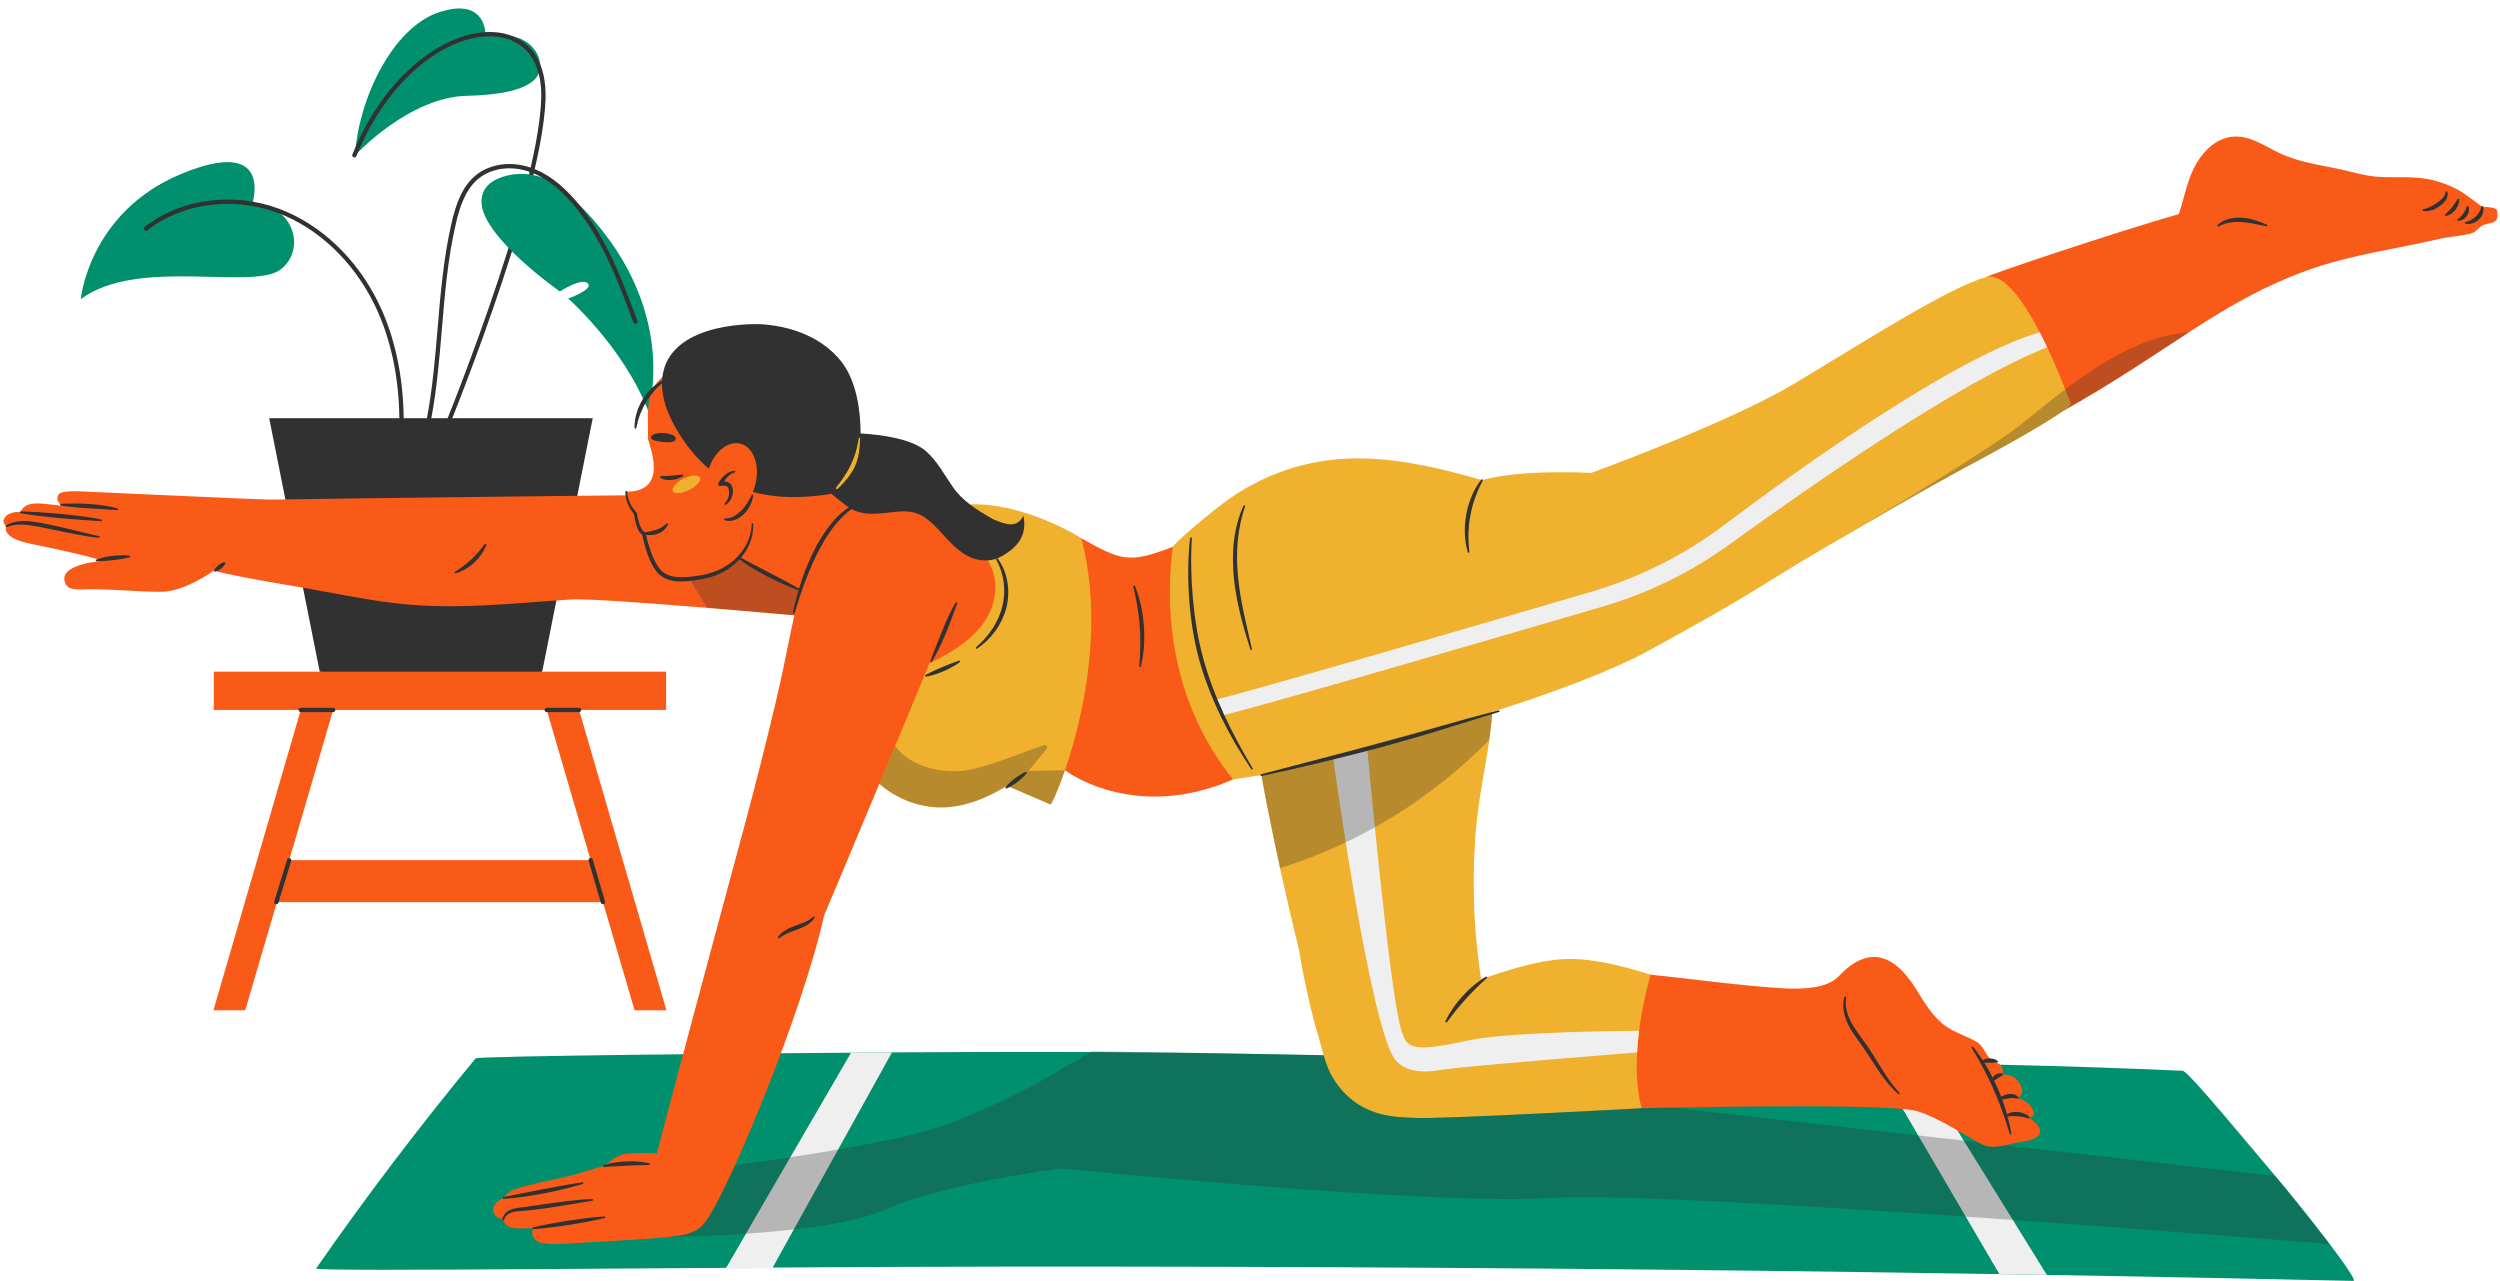 <?xml version="1.0" encoding="UTF-8" standalone="no"?><svg xmlns="http://www.w3.org/2000/svg" xmlns:xlink="http://www.w3.org/1999/xlink" fill="#000000" height="256.8" preserveAspectRatio="xMidYMid meet" version="1" viewBox="-0.7 -1.7 501.2 256.8" width="501.2" zoomAndPan="magnify"><g><g><g id="change1_2"><path d="M58.065,48.481c-0.324,1.352-1.051,2.667-2.411,3.77 c-5.443,4.413-28.835-2.501-40.163,6.032c0,0,1.618-17.434,20.155-25.121 c18.537-7.687,14.27,5.848,14.27,5.848l1.689,0.269 C55.97,39.973,59.096,44.183,58.065,48.481z M107.411,10.179 c-0.627-2.224-2.509-3.856-4.744-4.439c-1.538-0.401-3.601-0.732-6.006-0.607 c-0.16-2.18-1.37-6.854-9.055-4.476 c-9.862,3.051-16.562,18.109-17.111,28.777c0,0,10.738-11.679,22.444-11.931 C102.694,17.294,108.824,15.19,107.411,10.179z" fill="#00906d"/></g><g id="change2_6"><path d="M87.644,87.219c-0.055,0-0.112-0.011-0.166-0.033 c-0.221-0.092-0.325-0.345-0.234-0.566c0.198-0.476,19.791-47.851,20.557-68.394 c0.252-6.765-2.566-11.278-7.732-12.382c-8.931-1.908-22.338,6.456-29.321,23.753 c-0.09,0.222-0.343,0.329-0.563,0.24c-0.222-0.09-0.329-0.342-0.24-0.563 c7.153-17.72,21.024-26.26,30.305-24.275c5.618,1.2,8.686,6.034,8.416,13.26 c-0.772,20.698-20.424,68.216-20.622,68.694 C87.974,87.118,87.813,87.219,87.644,87.219z" fill="#323131"/></g><g id="change1_3"><path d="M129.26,80.693c-4.946-12.793-16.051-22.541-16.051-22.541 s5.16-1.828,3.941-3.046c-1.218-1.218-5.61,1.625-5.61,1.625 s-15.712-10.966-15.712-17.995c0-2.762,1.917-4.225,4.245-4.984 c4.223-1.377,8.894-0.278,12.226,2.659 C136.544,57.784,129.26,80.693,129.26,80.693z" fill="#00906d"/></g><g id="change2_7"><path d="M126.83,63.185c-0.224,0.084-0.473-0.031-0.556-0.255 c-3.097-8.349-6.298-16.983-12.223-23.847c-2.813-3.259-5.644-5.341-8.657-6.366 c-3.665-1.246-7.546-0.723-10.129,1.367c-2.666,2.157-3.793,5.716-4.544,8.913 c-1.637,6.97-2.247,14.259-2.836,21.308 c-0.492,5.883-1.006,11.921-2.111,17.832h32.359l-4.924,24.701l-5.206,26.115 l-21.179,4.446l-23.428-4.446l-5.206-26.115l-4.924-24.701h26.099 c-0.096-8.374-1.77-16.131-4.923-22.636 c-4.242-8.756-11.358-15.516-19.524-18.548c-8.932-3.317-19.162-1.934-26.061,3.52 c-0.187,0.149-0.46,0.117-0.608-0.071c-0.148-0.188-0.117-0.46,0.071-0.608 c7.132-5.638,17.689-7.072,26.899-3.653c8.373,3.109,15.664,10.028,20.002,18.982 c3.209,6.622,4.913,14.508,5.009,23.014h4.662 c1.118-5.922,1.636-11.991,2.131-17.904c0.592-7.08,1.205-14.402,2.856-21.433 c0.784-3.34,1.973-7.067,4.842-9.388c2.811-2.275,7.007-2.855,10.952-1.513 c3.162,1.075,6.117,3.241,9.033,6.62c6.026,6.982,9.401,16.082,12.379,24.111 C127.168,62.853,127.054,63.102,126.83,63.185z" fill="#323131"/></g><g id="change3_8"><path d="M126.522,200.837h6.381l-17.509-60.204h17.445v-7.68H42.154v7.68 h17.445L42.09,200.837h6.381l6.346-21.683h65.358L126.522,200.837z M57.282,170.735 l8.81-30.102h42.81l8.81,30.102H57.282z" fill="#f95a18"/></g><g id="change2_8"><path d="M54.695,179.586c-0.042,0-0.085-0.006-0.127-0.019 c-0.228-0.07-0.357-0.312-0.286-0.541l2.578-8.388 c0.071-0.228,0.313-0.357,0.541-0.286c0.228,0.07,0.357,0.312,0.286,0.541 l-2.578,8.388C55.051,179.466,54.88,179.586,54.695,179.586z M120.176,179.586 c-0.188,0-0.36-0.123-0.415-0.311l-2.464-8.419 c-0.067-0.229,0.065-0.47,0.294-0.537c0.229-0.068,0.469,0.065,0.537,0.294 l2.464,8.419c0.067,0.229-0.065,0.47-0.294,0.537 C120.257,179.581,120.216,179.586,120.176,179.586z M115.394,141.065h-6.492 c-0.239,0-0.433-0.194-0.433-0.433s0.194-0.433,0.433-0.433h6.492 c0.239,0,0.433,0.194,0.433,0.433S115.633,141.065,115.394,141.065z M66.092,141.065 h-6.492c-0.239,0-0.433-0.194-0.433-0.433s0.194-0.433,0.433-0.433h6.492 c0.239,0,0.433,0.194,0.433,0.433S66.331,141.065,66.092,141.065z" fill="#323131"/></g></g><g><g id="change3_1"><path d="M499.872,40.421c-0.139-0.63-2.958-0.68-2.958-0.68 s-3.028-2.281-3.952-2.863c-1.784-1.124-3.773-1.919-5.797-2.433 c-3.631-0.921-7.353-0.468-11.063-0.696c-2.721-0.168-5.353-1.035-8.022-1.592 c-3.935-0.82-8.122-1.414-11.797-3.162c-3.028-1.44-6.025-3.682-9.528-3.276 c-3.03,0.352-5.428,2.556-6.998,5.151c-1.909,3.153-2.489,6.873-3.646,10.353 c-12.728,3.626-38.511,12.283-38.569,12.622 c-0.404,0.269,4.418,9.751,6.794,13.953c2.309,4.083,7.464,13.512,7.982,13.223 c22.578-12.636,31.836-22.17,49.857-28.63 c8.621-3.09,17.824-4.214,26.736-6.321c1.037-0.245,3.452-0.401,5.7-0.921 c1.078-0.249,1.481-1.149,2.311-1.616 C498.307,42.754,500.561,43.532,499.872,40.421z" fill="#f95a18"/></g><g id="change1_1"><path d="M471.118,255.092c-32.609-0.72-65.223-1.306-97.84-1.755 c-57.821-0.796-115.652-1.164-173.481-1.104 c-57.999,0.06-137.633,1.109-137.121,0.372 c9.982-14.357,20.649-28.409,31.976-42.124 c0.389-0.471,56.82-1.052,84.478-1.205c49.653-0.274,61.136,0.087,110.775,1.083 c49.639,0.995,97.393,0.35,146.966,2.611 c1.159,0.053,13.465,15.118,18.571,21.082 C460.81,240.325,472.398,255.12,471.118,255.092z" fill="#00906d"/></g><g id="change4_1"><path d="M383.236,211.212l26.419,42.683l-9.518-0.157l-24.821-42.411 L383.236,211.212z M144.78,252.635c3.088-0.016,6.202-0.032,9.332-0.049 l24.013-43.303c-2.532,0.015-5.287,0.032-8.202,0.053L144.78,252.635z" fill="#efefef"/></g><g id="change3_2"><path d="M176.729,102.824c-0.059-0.149-8.242-4.477-15.396-8.48 c2.883-3.279,3.495-8.067,3.069-11.508c-0.693-5.599-4.857-10.495-9.304-12.114 c-3.055-1.112-12.286-0.262-15.522,0.305 c-12.039,2.112-10.22,8.435-10.388,15.122 c-0.02,0.824,4.625,10.736-4.325,10.736c0,0-0.113,2.198,1.827,4.357 c0,0,0.433,3.55,1.696,4.025c0,0,1.105,6.175,3.627,8.11 c2.522,1.935,7.205,0.814,10.971,0c1.758-0.38,3.244-1.869,4.335-3.349 c6.064,3.694,18.292,9.512,18.628,9.047 C169.527,114.112,177.08,103.238,176.729,102.824z" fill="#f95a18"/></g><g id="change3_3"><path d="M234.428,107.924c-8.815,3.438-10.41,2.729-18.339-1.717 c-0.749-0.42-4.301,45.218-4.078,45.781c0.323,0.815,14.655,11.272,34.492,2.569 C246.658,154.489,235.212,107.618,234.428,107.924z" fill="#f95a18"/></g><g id="change2_2"><path d="M133.928,85.425c-0.78-0.262-1.581-0.367-2.383-0.312 c-0.502,0.035-1.005,0.145-1.49,0.458c-0.535,0.346-0.068,0.844,0.092,0.903 c1.401,0.516,4.079,0.69,4.478,0.166 C135.146,85.956,134.181,85.51,133.928,85.425z" fill="#323131"/></g><g id="change5_2"><path d="M136.338,94.261c1.499-0.743,2.966-0.839,3.277-0.213 c0.31,0.626-0.654,1.736-2.153,2.479c-1.499,0.743-2.966,0.839-3.277,0.213 C133.875,96.114,134.839,95.004,136.338,94.261z" fill="#efb12e"/></g><g id="change5_3"><path d="M414.43,79.184c-0.067-0.138-9.714-27.235-16.888-25.339 c-7.438,1.966-24.643,13.063-38.691,21.461 c-13.094,7.828-40.564,17.811-40.564,17.811s-13.883-0.815-21.883,1.44 c-7.788-2.251-15.695-4.171-23.807-4.346 c-9.501-0.205-18.469,2.379-26.416,7.793c-4.071,2.773-11.689,9.433-11.752,9.919 c-2.169,16.833,1.574,33.629,12.074,46.633l5.682-0.861 c1.912,11.246,5.984,28.807,7.584,35.21c0,0,0,0,0,0 c0.737,4.862,2.498,12.794,3.793,16.99c0.885,2.869,1.398,6.012,2.98,8.543 c5.051,8.085,12.541,7.808,17.022,7.993c4.99,0.207,43.92-1.884,44.849-1.957 c3.35-0.261,8.637-24.785,1.833-26.773c-2.551-0.745-11.038-3.548-17.642-3.107 c-5.534,0.369-11.128,2.239-16.378,4.007c-0.63-4.282-1.076-8.59-1.333-12.915 c-0.861-21.7,2.582-27.53,3.602-40.675 c21.601-6.763,30.804-11.99,30.804-11.99 c22.377-12.182,23.531-13.739,34.644-20.224 c10.985-6.411,20.589-12.087,31.79-18.074 C401.63,87.571,414.911,80.168,414.43,79.184z" fill="#efb12e"/></g><g id="change3_4"><path d="M403.946,218.445c0,0,1.002-0.713,0.719-1.791 c-0.867-3.309-3.922-2.929-3.922-2.929s0.674-1.858-1.525-2.513 c-1.587-0.472-2.084-3.106-3.488-3.95c-1.591-0.957-3.348-1.555-4.99-2.402 c-2.975-1.534-4.747-4.167-6.509-6.983c-1.616-2.583-7.363-13.337-16.23-3.935 c-1.339,1.42-4.062,2.967-11.724,2.465c-8.706-0.57-17.356-1.802-26.034-2.704 c0,0-4.836,15.524-1.833,26.773c0,0,49.426-1.177,55.247,0.587 c4.612,1.398,10.611,5.536,13.265,6.793c2.143,1.015,5.804-0.384,7.022-0.539 c8.347-1.067,2.159-4.937,2.159-4.937s1.767,0,0.393-2.214 C405.839,219.106,403.946,218.445,403.946,218.445z" fill="#f95a18"/></g><g id="change5_4"><path d="M216.089,106.207c-0.007-0.026-11.435-7.286-22.624-6.779 c-6.616,0.3-14.367-2.541-19.831-0.885c-0.625,0.189-0.074,54.898,0.664,55.671 c3.831,4.016,9.285,6.271,14.743,5.93c4.259-0.266,8.411-1.982,12.117-4.314 c2.917,1.251,5.835,2.501,8.752,3.752 C210.378,159.781,222.828,131.695,216.089,106.207z" fill="#efb12e"/></g><g id="change2_3"><path d="M200.067,109.819c3.129-1.684,5.23-4.095,4.408-8.132 c-2.514,5.117-8.918-3.145-11.901,0.813 C190.252,105.581,196.105,109.385,200.067,109.819z" fill="#323131"/></g><g id="change3_5"><path d="M164.887,97.454c-0.413-0.46-109.615,0.927-111.221,1.01 c-4.407-0.08-34.584-1.508-37.832-1.635c-1.361-0.053-3.01-0.134-4.204,0.224 c-1.213,0.364-1.091,2.081,0.289,2.663c-1.024-0.106-2.957-0.348-3.982-0.429 c-1.465-0.117-3.803-0.245-4.526,1.71c-1.34-0.206-2.58,0.308-3.081,0.95 c-0.871,1.116,0.256,1.852,0.256,1.852s-1.248,2.098,4.199,3.37 c1.55,0.362,11.45,2.296,15.173,3.597c-0.128-0.007-9.057,0.522-7.608,4.392 c0.643,1.719,3.072,1.282,4.587,1.269c4.926-0.045,9.826,0.52,14.74,0.52 c4.567,0,10.493-4.235,10.493-4.235l0-0.001 c4.737,1.279,17.982,3.421,17.982,3.421c5.876,1.065,11.748,2.256,17.67,3.018 c11.979,1.542,23.991,0.107,35.968-0.67c6.329-0.41,54.34,4.046,54.34,4.046 S167.728,100.623,164.887,97.454z" fill="#f95a18"/></g><g id="change3_6"><path d="M185.32,99.579c-2.368-1.318-6.813-3.433-12.478-1.035 c-5.504,2.33-9.192,8.046-11.487,13.706c-1.669,4.116-2.654,8.472-3.537,12.829 c-0.943,4.656-1.892,9.306-2.986,13.928 c-4.417,18.668-7.544,29.361-12.489,47.878 c-2.556,9.572-10.547,39.287-11.354,42.68 c-1.5-0.127-3.544-0.132-5.494-0.008c-2.369,0.151-3.274,1.192-5.162,2.512 c-2.372,0.622-3.881,1.23-7.135,2.054c-2.559,0.648-5.165,1.076-7.716,1.756 c-1.724,0.46-4.215,0.895-5.235,2.584c-0.015,0.007-0.03,0.014-0.045,0.02 c-1.252,0.481-2.741,1.893-1.656,3.441c0.361,0.515,1.037,0.704,1.641,0.851 c0.07,0.384,0.243,0.754,0.583,1.078c0.918,0.874,2.436,0.696,3.582,0.704 c0.619,0.004,1.237-0.003,1.856-0.014c-0.241,0.424-0.321,0.926-0.091,1.543 c0.51,1.371,2.086,1.52,3.303,1.586c2.118,0.115,4.269-0.115,6.384-0.229 c2.235-0.12,4.47-0.244,6.704-0.382c4.353-0.269,8.754-0.469,13.081-1.049 c1.914-0.256,4.135-1.201,5.166-2.819c4.495-5.905,19.388-41.624,23.769-61.395 c0.106-0.085,20.597-49.118,21.089-50.5c6.023-2.924,13.221-7.373,13.242-15.446 C198.876,108.3,188.577,101.392,185.32,99.579z" fill="#f95a18"/></g><g fill="#efefef" id="change4_2"><path d="M280.235,204.821c-2.289-6.845-6.829-56.421-6.829-56.421 l-6.85,1.767c0,0,7.511,54.98,12.585,60.756 c2.782,3.167,8.117,2.013,9.826,1.761c4.836-0.713,38.461-3.4,38.461-3.4 l0.091-0.209c0.083-1.413,0.218-2.798,0.386-4.121 c0,0-26.043,0.083-34.465,1.967C281.451,209.602,281.295,207.991,280.235,204.821z"/><path d="M408.219,64.91c-17.077,5.071-47.01,26.414-63.398,38.736 c-7.959,5.985-16.931,10.477-26.485,13.284 c-23.05,6.772-65.653,19.227-75.695,21.745l1.421,3.156 c10.218-2.562,53.717-15.242,76.566-21.933 c9.142-2.677,17.746-6.908,25.46-12.497c16.328-11.828,46.428-32.778,63.63-39.47 L408.219,64.91z"/></g><g id="change2_4"><path d="M395.73,90.725c-10.782,5.763-20.097,11.245-30.576,17.365 c0.005-0.009,31.214-18.281,39.307-24.694 c8.093-6.413,20.5-17.577,33.688-18.486 c-7.018,4.555-14.631,9.797-25.159,15.73 C409.452,83.204,400.339,88.261,395.73,90.725z M256.198,172.258 c15.783-5.006,30.096-13.812,41.681-25.643c0,0,0.458-3.591,0.614-5.602 l-46.308,12.683c0.919,5.404,3.739,18.649,3.739,18.649L256.198,172.258z M189.04,160.143c4.259-0.266,8.411-1.982,12.117-4.314 c2.917,1.251,5.835,2.501,8.752,3.752c0.143,0.061,1.406-2.527,2.897-6.866 l-7.316,0.144l3.615-4.388c0.313-0.379-0.056-0.932-0.526-0.791 c-2.438,0.733-12.261,4.903-16.534,5.179 c-9.715,0.628-13.288-5.005-13.288-5.005l-3.166,7.589 C179.305,158.679,184.169,160.447,189.04,160.143z M455.44,234.053l-54.116-6.135 c-1.472,0.312-3.181,0.515-4.4-0.062c-0.313-0.148-0.676-0.339-1.074-0.558 l-61.291-6.949c-3.771,0.07-6.147,0.126-6.147,0.126 c-0.93,0.072-39.86,2.163-44.849,1.957c-4.481-0.185-11.971,0.092-17.022-7.993 c-0.87-1.393-1.414-2.972-1.877-4.588l-0.003-0l-46.576-0.814 c0,0-19.408,12.66-35.299,16.579c-11.397,2.811-27.762,5.159-36.108,6.262 c-2.498,5.496-4.636,9.63-5.921,11.319c-1.031,1.618-3.251,2.562-5.166,2.819 c-0.822,0.11-1.649,0.196-2.476,0.282l-0.005,0.008c0,0,32.392-0.317,43.632-5.491 c11.24-5.173,35.26-8.259,35.26-8.259s74.33,7.512,98.249,5.91 c23.918-1.602,156.107,9.242,156.107,9.242L455.44,234.053z M158.544,121.662 l1.191-5.049l-12.308-6.513v0c-2.537,2.499-5.888,4.002-9.442,4.234 l-0.475,0.031l3.544,5.765L158.544,121.662z" fill="#323131" opacity="0.3"/></g><g id="change2_5"><path d="M198.02,102.186c-2.964-1.727-5.734-3.431-7.725-6.3 c-1.707-2.459-3.09-5.139-5.367-7.146c-2.743-2.418-8.799-3.309-13.094-3.537 c0.001-4.194-0.712-10.606-4.052-14.652c-3.777-4.576-9.474-6.71-15.257-7.208 c-3.474-0.299-20.233-0.007-20.508,11.648c-0.076,3.22,1.168,6.32,2.722,9.063 c8.158,14.398,20.609,14.13,26.486,13.805c1.947-0.108,4.768-0.563,4.768-0.563 s2.832,2.441,4.004,3.054c2.88,1.506,5.87,0.851,8.941,0.544 c1.697-0.17,3.381-0.132,4.928,0.663c1.369,0.703,2.499,1.78,3.547,2.89 c2.105,2.231,4.078,4.825,7.105,5.83c2.391,0.793,5.808,0.443,7.028-2.105 C202.845,105.459,200.06,103.374,198.02,102.186z" fill="#323131"/></g><g id="change3_7"><ellipse cx="145.951" cy="94.225" fill="#f95a18" rx="7.205" ry="4.924" transform="rotate(-75.675 145.951 94.225)"/></g></g><g><g id="change2_1"><path d="M143.299,95.453c-0.028-0.107-0.012-0.215,0.037-0.305 c0.329-0.605,0.745-1.178,1.288-1.636c0.527-0.466,1.221-0.794,1.925-0.81 c0.091-0.002,0.167,0.07,0.169,0.162c0.002,0.077-0.05,0.143-0.121,0.163 c-0.936,0.271-1.6,0.966-2.106,1.775c0.294,0.002,0.597,0.057,0.892,0.223 c0.303,0.164,0.523,0.443,0.668,0.728c0.123,0.293,0.189,0.591,0.201,0.881 c0.021,0.581-0.126,1.126-0.354,1.623c-0.238,0.49-0.593,0.942-1.07,1.222 c-0.088,0.052-0.201,0.022-0.253-0.066c-0.043-0.073-0.03-0.164,0.027-0.223 l0.006-0.006c0.641-0.655,0.932-1.644,0.844-2.49 c-0.042-0.423-0.215-0.787-0.497-0.925c-0.277-0.152-0.699-0.137-1.125-0.025 l-0.023,0.006C143.586,95.808,143.358,95.675,143.299,95.453z M131.81,93.734 c-0.064-0.002-0.127,0.028-0.165,0.085c-0.058,0.087-0.034,0.205,0.053,0.264 c0.34,0.226,0.735,0.348,1.132,0.416c0.398,0.074,0.803,0.065,1.197,0.026 c0.392-0.051,0.776-0.13,1.14-0.261c0.365-0.125,0.718-0.27,1.053-0.47 c0.048-0.029,0.082-0.082,0.084-0.142c0.003-0.094-0.072-0.173-0.166-0.176 c-0.39-0.011-0.763,0.033-1.13,0.07l-1.075,0.119 c-0.351,0.043-0.699,0.06-1.048,0.081c-0.35,0.015-0.698,0.002-1.069-0.011 L131.81,93.734z M144.657,102.227l-0.014-0.001 c-0.076-0.005-0.15,0.037-0.182,0.111c-0.041,0.094,0.003,0.203,0.097,0.243 c0.342,0.148,0.718,0.173,1.085,0.167c0.361-0.042,0.721-0.118,1.056-0.251 c0.679-0.253,1.27-0.679,1.775-1.173c1.004-1.003,1.636-2.322,1.839-3.67 c0.01-0.068-0.023-0.139-0.088-0.172c-0.081-0.042-0.182-0.01-0.224,0.071 l-0.003,0.006c-0.305,0.589-0.593,1.164-0.943,1.696 c-0.361,0.523-0.743,1.023-1.189,1.454c-0.437,0.44-0.936,0.81-1.472,1.099 C145.855,102.093,145.263,102.269,144.657,102.227z M120.497,242.162 c-1.209,0.077-2.41,0.212-3.609,0.354c-1.2,0.142-2.393,0.329-3.59,0.491 c-1.19,0.205-2.385,0.385-3.572,0.61c-1.187,0.225-2.372,0.457-3.547,0.746 c-0.085,0.021-0.146,0.1-0.14,0.191c0.007,0.101,0.094,0.178,0.196,0.171 l0.006-0c1.21-0.081,2.41-0.218,3.608-0.364 c1.198-0.145,2.389-0.335,3.584-0.5c1.188-0.208,2.38-0.391,3.565-0.619 c1.185-0.228,2.37-0.463,3.546-0.756c0.076-0.019,0.133-0.091,0.128-0.171 C120.666,242.225,120.588,242.156,120.497,242.162z M113.418,239.798l4.638-0.784 c0.08-0.014,0.14-0.085,0.137-0.168c-0.003-0.091-0.079-0.162-0.17-0.159 c-1.577,0.046-3.146,0.197-4.709,0.372c-1.562,0.186-3.116,0.408-4.669,0.621 c-1.548,0.247-3.101,0.433-4.649,0.656c-0.763,0.112-1.595,0.161-2.38,0.509 c-0.772,0.34-1.476,1.014-1.607,1.895c-0.014,0.09,0.042,0.179,0.132,0.204 c0.098,0.027,0.199-0.03,0.227-0.127l0.001-0.004 c0.192-0.685,0.795-1.195,1.466-1.422c0.683-0.238,1.445-0.275,2.236-0.334 c1.575-0.102,3.135-0.328,4.695-0.526L113.418,239.798z M100.272,238.646 c1.352-0.068,2.695-0.225,4.032-0.41c1.338-0.185,2.665-0.433,3.993-0.669 c1.32-0.278,2.642-0.545,3.952-0.864c1.31-0.319,2.616-0.655,3.907-1.051 c0.076-0.023,0.126-0.099,0.115-0.18c-0.012-0.09-0.096-0.153-0.186-0.141 c-1.338,0.184-2.663,0.418-3.988,0.652l-3.965,0.734l-3.954,0.774l-3.954,0.79 c-0.088,0.018-0.153,0.099-0.148,0.191 C100.083,238.574,100.17,238.652,100.272,238.646z M129.485,231.536 c-0.753-0.195-1.523-0.297-2.295-0.361c-0.772-0.069-1.548-0.067-2.321-0.04 c-0.773,0.04-1.544,0.106-2.307,0.236c-0.763,0.124-1.521,0.281-2.259,0.518 c-0.078,0.025-0.136,0.101-0.131,0.187c0.006,0.102,0.093,0.18,0.195,0.174 l4.542-0.251l2.262-0.089l2.277-0.048c0.072-0.002,0.138-0.051,0.157-0.125 C129.627,231.648,129.574,231.558,129.485,231.536z M162.38,182.057 c-0.502,0.449-1.06,0.787-1.662,1.059c-0.604,0.267-1.237,0.498-1.887,0.732 c-0.644,0.246-1.311,0.495-1.936,0.861c-0.624,0.358-1.226,0.822-1.631,1.436 c-0.043,0.066-0.041,0.157,0.012,0.221c0.065,0.079,0.183,0.09,0.262,0.024 c0.52-0.423,1.089-0.744,1.698-1.007c0.611-0.258,1.247-0.486,1.899-0.724 c0.645-0.25,1.312-0.509,1.93-0.894c0.618-0.375,1.203-0.867,1.572-1.501 c0.035-0.061,0.029-0.141-0.02-0.195 C162.554,182.001,162.449,181.996,162.38,182.057z M186.142,130.938 c0.547-0.913,1.03-1.86,1.493-2.814c0.469-0.953,0.888-1.927,1.301-2.902 c0.402-0.98,0.797-1.96,1.162-2.951l1.107-2.963 c0.03-0.081,0-0.175-0.076-0.222c-0.087-0.053-0.2-0.026-0.254,0.06 c-0.561,0.912-1.026,1.871-1.473,2.833c-0.452,0.96-0.856,1.938-1.265,2.911 c-0.397,0.979-0.799,1.954-1.175,2.94c-0.382,0.984-0.768,1.966-1.116,2.969 c-0.025,0.072,0.003,0.156,0.071,0.197 C185.994,131.042,186.095,131.017,186.142,130.938z M228.044,119.699 c-0.299-1.336-0.686-2.652-1.204-3.916c-0.034-0.083-0.124-0.131-0.213-0.109 c-0.099,0.024-0.16,0.123-0.136,0.222c0.311,1.313,0.597,2.625,0.812,3.947 c0.215,1.322,0.397,2.648,0.476,3.984c0.122,1.332,0.142,2.671,0.128,4.011 c-0.014,1.34-0.099,2.681-0.209,4.027c-0.007,0.079,0.045,0.154,0.125,0.174 c0.088,0.022,0.178-0.032,0.199-0.121c0.327-1.326,0.517-2.684,0.619-4.049 c0.102-1.366,0.079-2.738,0-4.106 C228.52,122.397,228.344,121.035,228.044,119.699z M173.605,98.38 c-1.202,0.154-2.363,0.59-3.426,1.179c-1.058,0.604-2.012,1.371-2.877,2.216 c-1.724,1.706-3.079,3.727-4.245,5.818c-1.127,2.117-2.091,4.313-2.875,6.568 c-0.245,0.705-0.472,1.415-0.689,2.128c-0.916-0.524-1.844-1.022-2.771-1.518 l-3.106-1.63l-3.113-1.604c-0.895-0.464-1.78-0.942-2.656-1.433 c0.674-0.791,1.247-1.667,1.659-2.623c0.577-1.303,0.847-2.732,0.814-4.14 c-0.002-0.088-0.074-0.161-0.162-0.162c-0.091-0.001-0.165,0.071-0.167,0.162 c-0.037,2.752-1.412,5.311-3.395,7.122c-2.003,1.83-4.58,2.873-7.285,3.241 c-1.35,0.219-2.713,0.376-4.041,0.29c-1.318-0.08-2.625-0.451-3.474-1.39 c-0.868-0.949-1.446-2.209-1.929-3.47c-0.424-1.176-0.78-2.395-1.049-3.619 c0.766,0.103,1.558,0.062,2.333-0.194c0.453-0.162,0.903-0.401,1.253-0.745 c0.36-0.335,0.623-0.724,0.829-1.125c0.028-0.054,0.026-0.124-0.011-0.177 c-0.054-0.076-0.159-0.094-0.235-0.04c-0.376,0.266-0.694,0.554-1.037,0.764 c-0.342,0.212-0.694,0.382-1.08,0.505c-0.379,0.137-0.787,0.221-1.202,0.315 c-0.33,0.075-0.672,0.134-1.017,0.209c-0.037-0.041-0.083-0.076-0.138-0.097 c-0.209-0.077-0.436-0.327-0.6-0.623c-0.168-0.296-0.305-0.628-0.423-0.968 c-0.228-0.685-0.387-1.416-0.506-2.132l-0.003-0.019 c-0.009-0.052-0.032-0.102-0.071-0.143c-0.529-0.566-0.976-1.211-1.304-1.915 c-0.319-0.7-0.541-1.482-0.559-2.234l-0-0.02 c-0.003-0.097-0.081-0.176-0.179-0.178c-0.101-0.002-0.185,0.078-0.187,0.179 c-0.019,0.859,0.18,1.667,0.486,2.443c0.304,0.74,0.731,1.428,1.244,2.044 c0.086,0.741,0.234,1.459,0.449,2.179c0.119,0.372,0.258,0.742,0.452,1.104 c0.168,0.3,0.388,0.623,0.756,0.846c0.25,1.337,0.586,2.638,1.046,3.918 c0.499,1.318,1.072,2.644,2.072,3.764c1.039,1.158,2.613,1.604,4.03,1.678 c1.445,0.079,2.854-0.104,4.235-0.34c1.366-0.225,2.791-0.569,4.082-1.167 c1.298-0.593,2.499-1.403,3.525-2.393c0.172-0.167,0.332-0.346,0.494-0.523 c0.822,0.652,1.695,1.226,2.582,1.767c1.008,0.611,2.05,1.158,3.085,1.715 c1.055,0.518,2.106,1.045,3.18,1.521c0.983,0.436,1.975,0.851,2.986,1.222 c-0.431,1.45-0.806,2.915-1.093,4.4c-0.017,0.092,0.039,0.186,0.131,0.212 c0.098,0.027,0.199-0.03,0.226-0.128c0.653-2.272,1.393-4.518,2.24-6.717 c0.849-2.198,1.789-4.361,2.926-6.413c1.101-2.069,2.419-4.023,4.01-5.717 c1.584-1.682,3.549-3.072,5.837-3.587c0.082-0.019,0.138-0.098,0.127-0.182 C173.778,98.431,173.695,98.368,173.605,98.38z M96.475,107.382 c-0.422,0.558-0.838,1.104-1.288,1.619c-0.454,0.511-0.916,1.009-1.417,1.468 c-0.492,0.469-1.021,0.896-1.562,1.313c-0.545,0.412-1.121,0.787-1.711,1.164 c-0.059,0.038-0.091,0.112-0.072,0.183c0.024,0.089,0.115,0.141,0.203,0.118 c0.697-0.186,1.359-0.489,1.985-0.852c0.631-0.359,1.209-0.804,1.746-1.292 c0.528-0.498,1.017-1.04,1.424-1.639c0.412-0.595,0.767-1.229,1.015-1.906 c0.027-0.075,0.004-0.162-0.063-0.212 C96.652,107.284,96.536,107.3,96.475,107.382z M19.324,106.001 c0.019-0.089-0.038-0.176-0.127-0.195c-1.536-0.342-3.065-0.732-4.601-1.101 c-1.531-0.392-3.075-0.726-4.62-1.078c-1.543-0.347-3.113-0.64-4.708-0.815 c-1.591-0.161-3.344-0.025-4.762,0.822c-0.076,0.045-0.113,0.142-0.079,0.228 c0.038,0.094,0.145,0.141,0.239,0.103c1.442-0.574,2.987-0.584,4.511-0.359 c1.546,0.191,3.074,0.546,4.623,0.847c1.547,0.303,3.087,0.663,4.645,0.942 c1.555,0.295,3.115,0.58,4.701,0.736 C19.228,106.138,19.306,106.084,19.324,106.001z M3.391,101.18 c1.34,0.251,2.689,0.425,4.037,0.59c1.348,0.164,2.701,0.28,4.05,0.424 l4.054,0.326c1.352,0.097,2.703,0.194,4.058,0.272 c0.079,0.005,0.154-0.049,0.171-0.129c0.019-0.089-0.037-0.177-0.125-0.197 c-1.333-0.294-2.681-0.495-4.028-0.678c-1.348-0.183-2.701-0.308-4.051-0.456 c-1.354-0.104-2.705-0.23-4.06-0.314c-1.354-0.085-2.708-0.163-4.067-0.203 c-0.089-0.003-0.17,0.06-0.187,0.15 C3.226,101.065,3.291,101.161,3.391,101.18z M11.503,99.67 c0.945,0.153,1.892,0.242,2.838,0.328c0.946,0.091,1.892,0.144,2.836,0.211 l2.83,0.168c0.942,0.056,1.881,0.125,2.825,0.203 c0.075,0.006,0.149-0.039,0.173-0.114c0.028-0.087-0.02-0.18-0.107-0.208 c-0.92-0.295-1.868-0.469-2.814-0.613c-0.947-0.148-1.899-0.23-2.85-0.3 c-0.952-0.057-1.903-0.101-2.856-0.101c-0.952-0.006-1.903,0.002-2.855,0.06 c-0.085,0.005-0.157,0.068-0.172,0.155 C11.334,99.559,11.402,99.654,11.503,99.67z M25.26,109.695 c-0.563-0.061-1.122-0.066-1.681-0.059c-0.56,0.001-1.117,0.046-1.675,0.1 c-0.557,0.067-1.114,0.143-1.663,0.272c-0.549,0.123-1.093,0.265-1.622,0.471 c-0.069,0.027-0.119,0.095-0.119,0.174c-0,0.103,0.083,0.187,0.186,0.188 c0.564,0.003,1.117-0.043,1.668-0.086c0.552-0.037,1.097-0.102,1.646-0.158 c0.547-0.069,1.097-0.129,1.645-0.227c0.549-0.092,1.099-0.19,1.644-0.345 c0.063-0.018,0.113-0.073,0.121-0.143 C25.418,109.788,25.352,109.705,25.26,109.695z M376.781,212.931 c-0.997-1.588-1.958-3.215-3.016-4.802c-1.092-1.571-2.301-3.013-3.197-4.617 c-0.886-1.584-1.455-3.418-1.15-5.234c0.015-0.091-0.039-0.184-0.13-0.21 c-0.098-0.028-0.199,0.029-0.227,0.126c-0.546,1.911-0.031,3.958,0.841,5.671 c0.881,1.739,2.124,3.202,3.15,4.752c1.075,1.528,2.033,3.157,3.116,4.718 c1.08,1.559,2.27,3.085,3.736,4.319c0.063,0.053,0.158,0.052,0.219-0.006 c0.066-0.063,0.069-0.167,0.006-0.233 C378.844,216.054,377.777,214.518,376.781,212.931z M405.126,221.54 c-0.393-0.176-0.819-0.269-1.247-0.313c-0.43-0.032-0.866-0.015-1.284,0.09 c-0.333,0.079-0.649,0.209-0.943,0.379c-0.073-0.258-0.133-0.52-0.21-0.777 c-0.225-0.749-0.48-1.489-0.752-2.222c0.173-0.012,0.343-0.036,0.507-0.061 c0.328-0.045,0.63-0.12,0.92-0.156c0.289-0.047,0.558-0.056,0.847-0.044 c0.288,0.016,0.578,0.075,0.895,0.148l0.009,0.002 c0.051,0.011,0.106-0,0.149-0.037c0.072-0.061,0.081-0.17,0.02-0.242 c-0.238-0.281-0.567-0.474-0.923-0.591c-0.355-0.127-0.754-0.136-1.116-0.093 c-0.362,0.057-0.697,0.154-1.002,0.286c-0.181,0.075-0.348,0.161-0.519,0.242 c-0.224-0.58-0.45-1.159-0.691-1.732c-0.228-0.503-0.472-0.998-0.714-1.494 c0.115-0.067,0.222-0.134,0.326-0.196l0.438-0.265l0.437-0.271 c0.151-0.094,0.31-0.181,0.486-0.305l0.009-0.006 c0.028-0.02,0.051-0.047,0.065-0.081c0.038-0.094-0.007-0.201-0.101-0.24 c-0.223-0.091-0.459-0.097-0.688-0.067c-0.233,0.025-0.451,0.115-0.653,0.227 c-0.196,0.123-0.381,0.27-0.515,0.462c-0.034,0.046-0.059,0.098-0.089,0.147 c-0.373-0.739-0.764-1.469-1.186-2.182c-0.156-0.264-0.33-0.517-0.492-0.778 l0.355-0.008l0.729-0.008l0.737-0.014c0.25-0.007,0.502-0.004,0.777-0.029 l0.006-0.001c0.045-0.004,0.089-0.026,0.12-0.064 c0.062-0.075,0.051-0.186-0.024-0.248c-0.23-0.189-0.497-0.303-0.772-0.386 c-0.275-0.089-0.562-0.118-0.849-0.124c-0.287,0.007-0.577,0.035-0.854,0.13 c-0.188,0.06-0.367,0.15-0.536,0.258c-0.593-0.923-1.211-1.829-1.895-2.685 c-0.057-0.071-0.159-0.091-0.239-0.043c-0.087,0.052-0.115,0.166-0.063,0.253 c0.815,1.357,1.608,2.72,2.341,4.114c0.732,1.394,1.437,2.801,2.051,4.25 c0.654,1.431,1.216,2.902,1.753,4.383c0.536,1.482,1.011,2.986,1.471,4.502 c0.023,0.078,0.101,0.128,0.184,0.115c0.09-0.014,0.151-0.099,0.137-0.189 c-0.185-1.159-0.457-2.303-0.763-3.438c0.316-0.034,0.624-0.067,0.928-0.077 c0.373-0.006,0.74-0.011,1.106,0.025c0.367,0.023,0.729,0.086,1.098,0.152 c0.368,0.072,0.731,0.176,1.117,0.28c0.056,0.015,0.122,0.002,0.166-0.042 c0.067-0.066,0.068-0.173,0.003-0.24 C405.89,221.933,405.519,221.71,405.126,221.54z M451.379,42.444 c-0.819-0.253-1.673-0.423-2.545-0.492c-0.874-0.057-1.767-0.007-2.623,0.226 c-0.854,0.226-1.679,0.615-2.333,1.204c-0.061,0.056-0.08,0.148-0.039,0.224 c0.048,0.09,0.16,0.124,0.25,0.076c0.727-0.38,1.493-0.635,2.283-0.767 c0.79-0.126,1.596-0.162,2.401-0.1c0.808,0.049,1.615,0.192,2.43,0.343 c0.814,0.157,1.63,0.354,2.466,0.499c0.072,0.012,0.147-0.025,0.179-0.095 c0.038-0.083,0.001-0.182-0.082-0.22 C452.994,42.991,452.2,42.692,451.379,42.444z M489.953,36.791 c-0.02-0.069-0.08-0.124-0.156-0.133c-0.102-0.013-0.195,0.06-0.208,0.162 l-0.001,0.008c-0.06,0.484-0.296,0.88-0.619,1.23 c-0.33,0.346-0.716,0.65-1.145,0.932c-0.42,0.294-0.856,0.547-1.303,0.773 c-0.451,0.22-0.923,0.383-1.432,0.493c-0.064,0.014-0.12,0.065-0.133,0.133 c-0.018,0.091,0.042,0.179,0.132,0.196c0.563,0.109,1.152,0.031,1.698-0.136 c0.551-0.162,1.055-0.435,1.521-0.741c0.458-0.314,0.92-0.685,1.254-1.183 C489.9,38.045,490.125,37.387,489.953,36.791z M492.343,38.322 c-0.001-0.061-0.031-0.123-0.087-0.159c-0.089-0.058-0.207-0.033-0.264,0.056 l-0.002,0.004c-0.193,0.296-0.36,0.583-0.547,0.854 c-0.191,0.267-0.372,0.534-0.58,0.781c-0.198,0.256-0.419,0.49-0.64,0.732 c-0.226,0.239-0.472,0.462-0.726,0.71c-0.038,0.038-0.062,0.097-0.052,0.155 c0.016,0.093,0.105,0.156,0.198,0.139c0.376-0.066,0.723-0.229,1.043-0.433 c0.324-0.201,0.602-0.467,0.848-0.757c0.236-0.298,0.443-0.622,0.578-0.978 C492.25,39.073,492.345,38.703,492.343,38.322z M493.811,41.651 c0.197-0.275,0.353-0.583,0.421-0.916c0.073-0.329,0.085-0.673-0.017-0.993 c-0.017-0.053-0.057-0.099-0.112-0.121c-0.099-0.04-0.212,0.008-0.251,0.108 l-0.004,0.009c-0.109,0.272-0.206,0.519-0.328,0.75 c-0.127,0.227-0.251,0.449-0.405,0.651c-0.144,0.21-0.316,0.395-0.494,0.586 c-0.183,0.186-0.388,0.351-0.622,0.532l-0.008,0.006 c-0.038,0.03-0.064,0.076-0.067,0.128c-0.005,0.096,0.069,0.177,0.165,0.182 c0.337,0.017,0.668-0.09,0.964-0.253 C493.355,42.16,493.605,41.919,493.811,41.651z M497.097,39.725 c-0.02-0.064-0.075-0.116-0.146-0.129c-0.102-0.019-0.2,0.049-0.219,0.151 l-0.001,0.008c-0.074,0.403-0.203,0.763-0.394,1.089 c-0.196,0.322-0.428,0.622-0.709,0.878c-0.273,0.265-0.591,0.48-0.928,0.674 c-0.342,0.188-0.714,0.325-1.121,0.44l-0.005,0.001 c-0.057,0.016-0.105,0.063-0.119,0.125c-0.02,0.091,0.037,0.181,0.128,0.202 c0.457,0.103,0.943,0.054,1.398-0.089c0.46-0.138,0.878-0.396,1.237-0.72 c0.35-0.332,0.646-0.735,0.807-1.2 C497.191,40.697,497.242,40.185,497.097,39.725z M293.557,108.996 c0.022,0.075,0.096,0.127,0.177,0.117c0.091-0.01,0.155-0.092,0.145-0.183 c-0.14-1.236-0.21-2.469-0.173-3.698c0.038-1.227,0.147-2.452,0.393-3.653 c0.204-1.208,0.544-2.39,0.953-3.546c0.41-1.158,0.923-2.279,1.504-3.377 c0.041-0.078,0.022-0.177-0.05-0.233c-0.081-0.062-0.196-0.047-0.258,0.034 c-0.774,1.006-1.397,2.128-1.899,3.301c-0.502,1.174-0.848,2.411-1.101,3.663 c-0.21,1.26-0.327,2.539-0.278,3.814 C293.02,106.51,293.199,107.779,293.557,108.996z M299.743,140.709l-5.962,1.581 l-5.931,1.68c-3.949,1.129-7.897,2.253-11.868,3.295 c-3.96,1.086-7.938,2.103-11.914,3.136l-11.925,3.117 c-0.095,0.025-0.155,0.121-0.133,0.217c0.022,0.099,0.12,0.162,0.219,0.14 l6.021-1.331l6.002-1.412c3.998-0.955,7.979-1.983,11.956-3.032 c3.966-1.088,7.924-2.212,11.852-3.425l11.773-3.65 c0.084-0.026,0.135-0.114,0.112-0.2 C299.92,140.738,299.83,140.686,299.743,140.709z M247.963,121.473 c0.583,2.379,1.268,4.724,2.008,7.049c0.026,0.08,0.109,0.129,0.192,0.111 c0.089-0.02,0.145-0.108,0.125-0.196c-0.53-2.383-1.114-4.748-1.608-7.126 c-0.494-2.377-0.934-4.763-1.155-7.169c-0.263-2.4-0.299-4.821-0.097-7.221 c0.203-2.399,0.685-4.778,1.499-7.058c0.031-0.089-0.009-0.189-0.097-0.229 c-0.092-0.042-0.201-0.002-0.244,0.091c-1.026,2.241-1.622,4.67-1.909,7.12 c-0.289,2.454-0.24,4.934-0.013,7.384 C246.935,116.675,247.379,119.095,247.963,121.473z M44.278,111.001 c-0.237,0.051-0.439,0.147-0.636,0.249c-0.2,0.098-0.375,0.228-0.549,0.357 c-0.166,0.14-0.333,0.28-0.474,0.451c-0.145,0.167-0.284,0.341-0.388,0.559 c-0.019,0.04-0.025,0.086-0.015,0.133c0.025,0.11,0.135,0.179,0.244,0.154 c0.236-0.054,0.435-0.152,0.63-0.257c0.198-0.1,0.371-0.233,0.543-0.365 c0.165-0.142,0.329-0.285,0.468-0.459c0.143-0.17,0.28-0.346,0.382-0.567 c0.016-0.035,0.021-0.075,0.013-0.116 C44.475,111.043,44.377,110.98,44.278,111.001z M204.916,153.057 c-0.398,0.166-0.761,0.378-1.12,0.597c-0.362,0.214-0.699,0.46-1.036,0.707 c-0.329,0.257-0.658,0.513-0.963,0.802c-0.308,0.285-0.611,0.576-0.879,0.913 c-0.042,0.053-0.054,0.126-0.026,0.192c0.041,0.096,0.152,0.141,0.248,0.1 c0.396-0.169,0.758-0.383,1.114-0.604c0.36-0.217,0.695-0.465,1.03-0.714 c0.327-0.259,0.654-0.518,0.957-0.81c0.306-0.287,0.607-0.581,0.873-0.92 c0.037-0.047,0.048-0.112,0.023-0.17 C205.102,153.061,205.003,153.021,204.916,153.057z M201.272,115.014 c-0.286-1.702-0.93-3.353-1.952-4.729c-0.055-0.073-0.157-0.097-0.238-0.051 c-0.089,0.05-0.12,0.162-0.07,0.251c0.81,1.439,1.319,3.022,1.513,4.637 c0.193,1.614,0.11,3.265-0.31,4.832c-0.379,1.58-1.086,3.074-1.982,4.441 c-0.899,1.37-2.017,2.6-3.276,3.685c-0.062,0.053-0.076,0.145-0.03,0.215 c0.05,0.076,0.152,0.097,0.228,0.047c1.42-0.933,2.668-2.141,3.682-3.528 c1.016-1.387,1.767-2.974,2.217-4.647 C201.463,118.484,201.56,116.72,201.272,115.014z M191.572,130.754 c-0.592,0.179-1.159,0.398-1.727,0.616c-0.57,0.213-1.126,0.453-1.686,0.684 c-0.555,0.243-1.113,0.477-1.661,0.739c-0.55,0.257-1.102,0.514-1.641,0.815 c-0.067,0.037-0.106,0.114-0.093,0.194c0.017,0.101,0.113,0.17,0.215,0.153 c0.613-0.104,1.206-0.273,1.793-0.458c0.589-0.181,1.161-0.409,1.728-0.647 c0.562-0.249,1.121-0.508,1.656-0.813c0.538-0.299,1.068-0.615,1.564-0.989 c0.054-0.041,0.08-0.113,0.059-0.182 C191.754,130.777,191.661,130.727,191.572,130.754z M247.441,147.047 c-0.965-1.781-1.876-3.59-2.718-5.429c-1.693-3.672-3.149-7.456-4.205-11.35 c-1.078-3.883-1.688-7.895-2.064-11.918c-0.186-2.014-0.293-4.035-0.328-6.058 c-0.048-2.023-0.017-4.049,0.122-6.069c0.007-0.098-0.065-0.185-0.163-0.196 c-0.101-0.011-0.192,0.062-0.203,0.163c-0.445,4.055-0.466,8.151-0.176,12.221 c0.294,4.071,0.923,8.126,1.98,12.086c1.103,3.941,2.587,7.766,4.367,11.438 c0.895,1.834,1.856,3.634,2.871,5.4c1.031,1.758,2.115,3.482,3.24,5.177 c0.048,0.073,0.146,0.095,0.222,0.05c0.078-0.047,0.103-0.148,0.056-0.226 C249.395,150.599,248.39,148.837,247.441,147.047z M126.656,84.228 c0.1,0.02,0.197-0.045,0.217-0.145c0.188-0.938,0.434-1.852,0.77-2.729 c0.342-0.874,0.744-1.722,1.236-2.518c0.481-0.803,1.049-1.55,1.669-2.256 c0.625-0.703,1.325-1.341,2.073-1.941c0.059-0.047,0.08-0.131,0.046-0.202 c-0.04-0.082-0.139-0.117-0.221-0.077c-0.889,0.431-1.699,1.023-2.424,1.706 c-0.73,0.679-1.354,1.47-1.881,2.318c-0.517,0.855-0.939,1.77-1.213,2.729 c-0.279,0.956-0.44,1.948-0.421,2.937 C126.509,84.135,126.57,84.211,126.656,84.228z M297.213,194.105 c-1.757,1.035-3.327,2.384-4.698,3.894c-0.684,0.758-1.33,1.551-1.903,2.396 c-0.579,0.841-1.116,1.706-1.541,2.646c-0.035,0.078-0.012,0.172,0.059,0.224 c0.082,0.06,0.197,0.043,0.258-0.039l0.005-0.006 c1.183-1.608,2.428-3.171,3.765-4.64c0.66-0.744,1.353-1.457,2.06-2.158 c0.7-0.71,1.453-1.362,2.189-2.05l0.004-0.004 c0.055-0.052,0.069-0.136,0.029-0.204 C297.392,194.085,297.291,194.058,297.213,194.105z" fill="#323131"/></g><g id="change5_1"><path d="M171.733,86.161c-0.011,0.946-0.088,1.893-0.232,2.843 c-0.155,0.946-0.397,1.899-0.808,2.782c-0.405,0.886-0.937,1.704-1.538,2.452 c-0.613,0.739-1.253,1.445-1.956,2.083c-0.08,0.073-0.203,0.067-0.276-0.013 c-0.064-0.071-0.065-0.178-0.01-0.251c0.568-0.746,1.151-1.472,1.648-2.251 c0.508-0.769,0.966-1.56,1.347-2.382c0.379-0.822,0.717-1.668,0.966-2.558 c0.262-0.886,0.425-1.807,0.601-2.731c0.013-0.071,0.082-0.117,0.152-0.104 C171.69,86.043,171.734,86.099,171.733,86.161z" fill="#efb12e"/></g></g></g></svg>